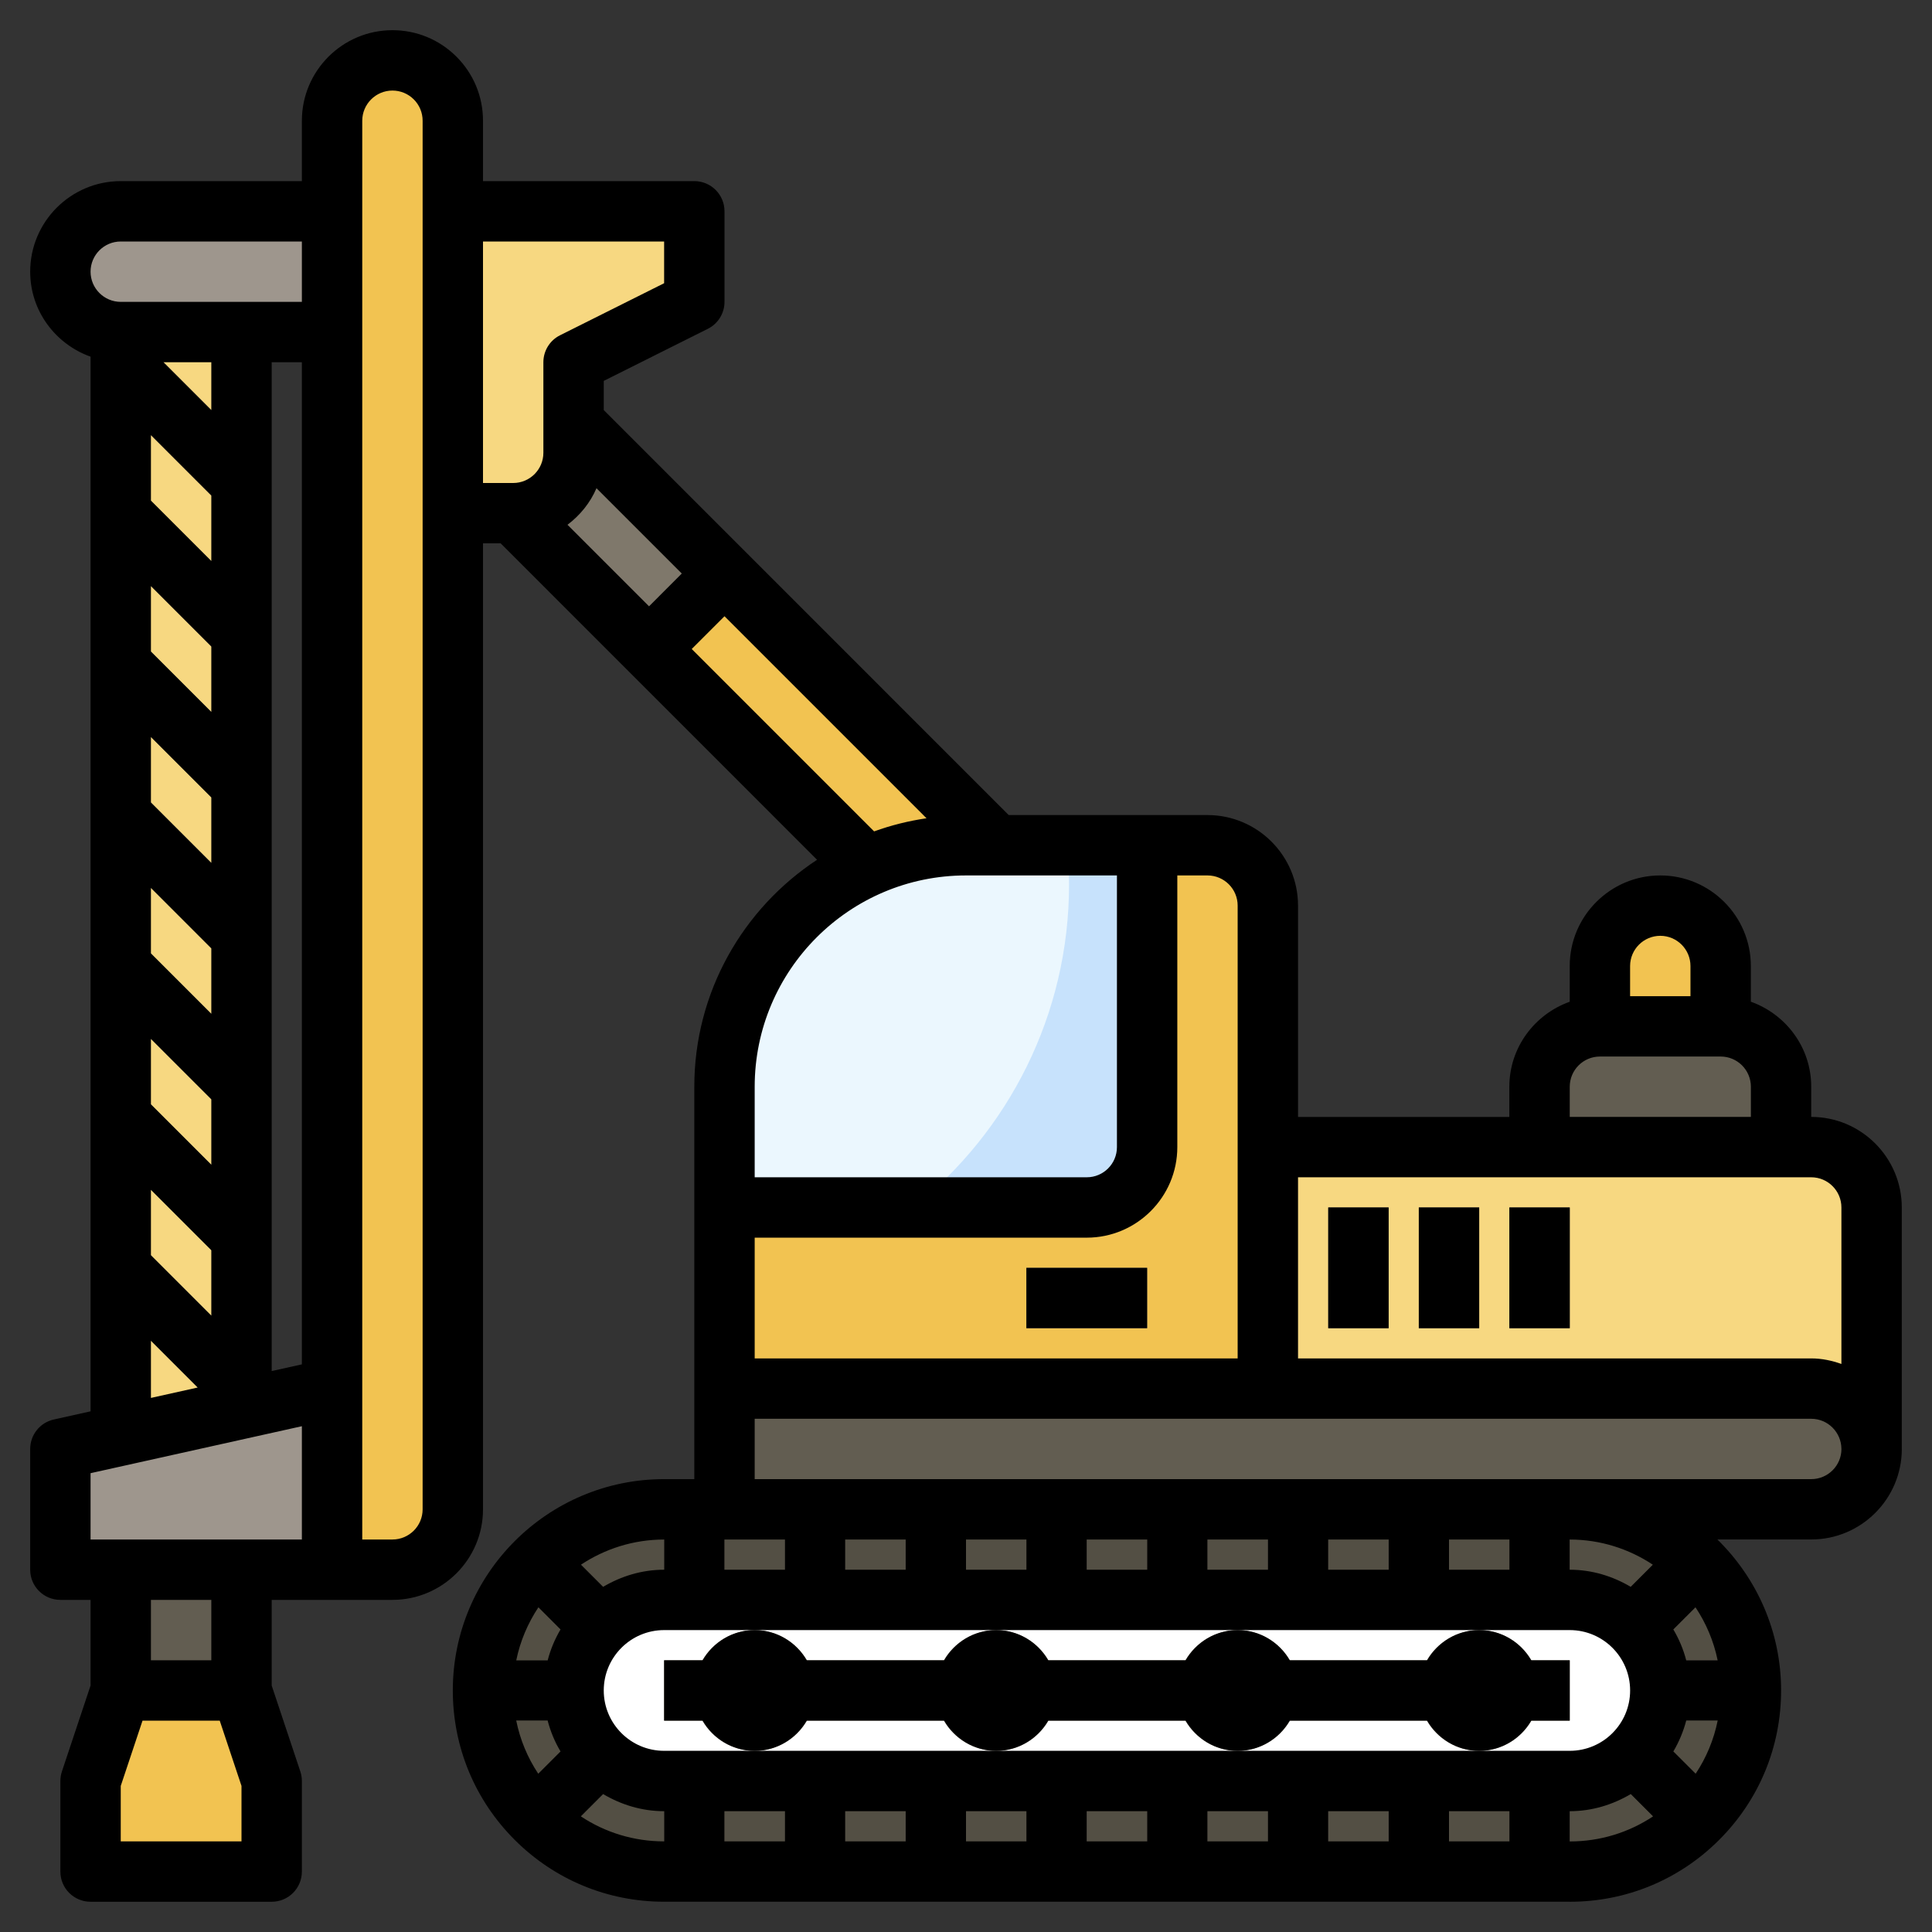 <svg id="Layer_3" enable-background="new 0 0 64 64" height="512" viewBox="0 0 64 64" width="512" xmlns="http://www.w3.org/2000/svg"><rect x="0" y="0" width="64" height="64" fill="#333333" stroke="none"/><g><path d="m52 62h-30.001c-3.314 0-6-2.686-6-6 0-3.314 2.686-6 6-6h30.001c3.314 0 6 2.686 6 6 0 3.314-2.686 6-6 6z" fill="#534f44"/><g><path d="m33.999 50h2v3h-2z" fill="#7f786b"/></g><g><path d="m29.999 50h2v3h-2z" fill="#7f786b"/></g><g><path d="m25.999 50h2v3h-2z" fill="#7f786b"/></g><g><path d="m45.999 50h2v3h-2z" fill="#7f786b"/></g><g><path d="m41.999 50h2v3h-2z" fill="#7f786b"/></g><g><path d="m37.999 50h2v3h-2z" fill="#7f786b"/></g><g><path d="m21.999 50h2v3h-2z" fill="#7f786b"/></g><g><path d="m33.999 59h2v3h-2z" fill="#7f786b"/></g><g><path d="m29.999 59h2v3h-2z" fill="#7f786b"/></g><g><path d="m25.999 59h2v3h-2z" fill="#7f786b"/></g><g><path d="m45.999 59h2v3h-2z" fill="#7f786b"/></g><g><path d="m41.999 59h2v3h-2z" fill="#7f786b"/></g><g><path d="m37.999 59h2v3h-2z" fill="#7f786b"/></g><g><path d="m21.999 59h2v3h-2z" fill="#7f786b"/></g><path d="m56.887 59.473-2.475-2.475-1.415 1.415 2.475 2.475c.548-.39 1.026-.868 1.415-1.415z" fill="#7f786b"/><path d="m54.646 57h3.265c.054-.326.089-.658.089-1s-.035-.674-.09-1h-3.264z" fill="#7f786b"/><path d="m55.472 51.113-2.623 2.623 1.415 1.415 2.624-2.624c-.391-.547-.869-1.025-1.416-1.414z" fill="#7f786b"/><path d="m17.112 59.472c.389.547.867 1.025 1.414 1.415l2.566-2.566-1.415-1.415z" fill="#7f786b"/><path d="m15.999 56c0 .341.035.673.09.999h3.91v-2h-3.909c-.056.327-.091.66-.091 1.001z" fill="#7f786b"/><path d="m17.112 52.528 2.565 2.565 1.415-1.415-2.565-2.565c-.548.39-1.026.868-1.415 1.415z" fill="#7f786b"/><g><path d="m49.999 50h2v3h-2z" fill="#7f786b"/></g><g><path d="m49.999 59h2v3h-2z" fill="#7f786b"/></g><path d="m52 59h-30.001c-1.657 0-3-1.343-3-3 0-1.657 1.343-3 3-3h30.001c1.657 0 3 1.343 3 3 0 1.657-1.343 3-3 3z" fill="#fff"/><g><path d="m21.999 55h2v2h-2z" fill="#7f786b"/></g><g><path d="m25.999 55h6v2h-6z" fill="#7f786b"/></g><g><path d="m33.999 55h6v2h-6z" fill="#7f786b"/></g><g><path d="m41.999 55h6v2h-6z" fill="#7f786b"/></g><g><path d="m49.999 55h2v2h-2z" fill="#7f786b"/></g><g><path d="m24.999 58c-1.103 0-2-.897-2-2s.897-2 2-2 2 .897 2 2-.897 2-2 2zm0-2.001v.001z" fill="#625d51"/></g><g><path d="m32.999 58c-1.103 0-2-.897-2-2s.897-2 2-2 2 .897 2 2-.897 2-2 2zm0-2.001v.001z" fill="#625d51"/></g><g><path d="m40.999 58c-1.103 0-2-.897-2-2s.897-2 2-2 2 .897 2 2-.897 2-2 2zm0-2.001v.001z" fill="#625d51"/></g><g><path d="m48.999 58c-1.103 0-2-.897-2-2s.897-2 2-2 2 .897 2 2-.897 2-2 2zm0-2.001v.001z" fill="#625d51"/></g><path d="m42 38h18c1.105 0 2 .895 2 2v8h-20z" fill="#f7d881"/><path d="m24 46h18v-16c0-1.105-.895-2-2-2h-8c-4.418 0-8 3.582-8 8z" fill="#f2c351"/><path d="m4 11h4v37h-4z" fill="#f7d881"/><path d="m17 17 11.709 11.709-.001-.002c1.004-.454 2.118-.707 3.292-.707h1l-14-14v1c0 1.105-.895 2-2 2z" fill="#f2c351"/><path d="m21.5 21.5 2.5-2.5-5-5v1c0 1.105-.895 2-2 2z" fill="#7f786b"/><path d="m24 40h12c1.105 0 2-.895 2-2v-10h-6c-4.418 0-8 3.582-8 8z" fill="#c7e2fc"/><path d="m24 50h36c1.105 0 2-.895 2-2 0-1.105-.895-2-2-2h-36z" fill="#625d51"/><g><path d="m47 39.999h2v3.999h-2z" fill="#625d51"/></g><g><path d="m44 39.999h2v3.999h-2z" fill="#625d51"/></g><g><path d="m50 39.999h2v3.999h-2z" fill="#625d51"/></g><path d="m51 38h8v-2c0-1.105-.895-2-2-2h-4c-1.105 0-2 .895-2 2z" fill="#625d51"/><path d="m11 52v-48c0-1.105.895-2 2-2 1.105 0 2 .895 2 2v46c0 1.105-.895 2-2 2z" fill="#f2c351"/><path d="m9 59v3h-6v-3l1-3h4z" fill="#f2c351"/><path d="m4 56v-4h4v4" fill="#625d51"/><path d="m11 7h-7c-1.105 0-2 .895-2 2 0 1.105.895 2 2 2h7" fill="#9e968d"/><g fill="#7f786b"><path d="m8 17.414v-2.829l-3.585-3.585h-.415v2.414z"/><path d="m4 18.415 4 4v-2.829l-4-4z"/><path d="m4 23.414 4 4v-2.829l-4-4z"/><path d="m4 28.414 4 4v-2.829l-4-4z"/><path d="m4 33.415 4 4v-2.83l-4-4z"/><path d="m4 38.413 4 4.002v-2.83l-4-4z"/><path d="m4 43.414 4 4v-2.83l-4-4z"/></g><path d="m15 7h8v3l-4 2v3c0 1.105-.895 2-2 2h-2" fill="#f7d881"/><path d="m53 34v-2c0-1.105.895-2 2-2 1.105 0 2 .895 2 2v2" fill="#f2c351"/><g><path d="m34 41.999h4v1.999h-4z" fill="#7f786b"/></g><path d="m11 52h-9v-4l9-2" fill="#9e968d"/><path d="m24 36v4h6.252c3.143-2.512 5.162-6.371 5.162-10.707 0-.436-.025-.867-.065-1.293-1.652 0-3.349 0-3.349 0-4.418 0-8 3.582-8 8z" fill="#ebf7fe"/><g><path d="m50.722 56.998h1.278v-1.999h-1.278c-.347-.595-.985-1-1.722-1s-1.375.405-1.722 1h-4.556c-.347-.595-.985-1-1.722-1s-1.375.405-1.722 1h-4.556c-.347-.595-.985-1-1.722-1s-1.375.405-1.722 1h-4.556c-.347-.595-.985-1-1.722-1s-1.375.405-1.722 1h-1.278v1.999h1.278c.347.595.985 1 1.722 1s1.375-.405 1.722-1h4.556c.347.595.985 1 1.722 1s1.375-.405 1.722-1h4.556c.347.595.985 1 1.722 1s1.375-.405 1.722-1h4.556c.347.595.985 1 1.722 1s1.375-.405 1.722-1z"/><path d="m62.999 47.988v-7.989c0-1.654-1.346-3-3-3v-1c0-1.302-.839-2.402-2-2.816v-1.183c0-1.654-1.346-3-3-3s-3 1.346-3 3v1.184c-1.161.414-2 1.514-2 2.816v1h-7v-7c0-1.654-1.346-3-3-3h-6.584l-13.415-13.416v-.967l3.447-1.724c.339-.169.553-.515.553-.893v-3c0-.553-.447-1-1-1h-7v-2c0-.802-.313-1.555-.879-2.122-.567-.566-1.32-.878-2.121-.878-1.654 0-3 1.345-3 3v2h-6c-1.655 0-3 1.345-3 3 0 1.302.839 2.401 2 2.815v34.937l-1.217.271c-.458.101-.783.507-.783.976v3.999c0 .553.447 1 1 1h1v2.838l-.949 2.846c-.034.102-.051.209-.051.317v2.999c0 .553.447 1 1 1h6c.553 0 1-.447 1-1v-2.999c0-.108-.017-.215-.051-.316l-.949-2.847v-2.838h2 2c1.654 0 3-1.345 3-2.998v-32.001h.585l10.481 10.482c-2.446 1.61-4.066 4.377-4.066 7.518v9.999s0 0 0 0v3h-1c-3.86 0-7 3.14-7 7 0 1.87.728 3.628 2.05 4.95 1.322 1.321 3.08 2.049 4.95 2.049h30c.001.001.001.001.002.001 1.869 0 3.626-.729 4.948-2.05 1.322-1.322 2.051-3.08 2.051-4.95 0-1.959-.811-3.729-2.111-5.001h3.11c1.654 0 3-1.346 3-3 0-.002-.001-.005-.001-.009zm-7.999-16.988c.551 0 .999.448.999 1v1h-2v-1c.001-.552.449-1 1.001-1zm-3 4.999c0-.552.448-1 1-1h4c.552 0 1 .448 1 1v.999h-6zm-45 19h-2v-2h2zm1 5.999h-4v-1.837l.721-2.162h2.558l.721 2.162zm51.999-21.999c.552 0 1 .448 1 1v5.184c-.314-.112-.647-.184-.999-.184h-17.001v-6zm-19-8.999v14.999h-15.999v-4h11c1.654 0 3-1.346 3-3v-8.999h1c.551 0 .999.448.999 1zm-21.24-13.827 2.826 2.826-1.085 1.086-2.701-2.701c.415-.314.753-.726.96-1.211zm-12.759 2.412-2-2v-2.171l2 2zm0 2.829v2.171l-2-2v-2.171zm0 5v2.171l-2-2v-2.171zm0 5v2.17l-2-2v-2.171zm0 5v2.17l-2-2v-2.17zm0-22.829-1.586-1.586h1.586zm-2 25.828 2 2v2.17l-2-2zm4-27.414h1v33.197l-1 .222zm-5.001-3.999h6.001v2h-6.001c-.551-.001-.999-.449-.999-1 0-.552.448-1 .999-1zm1.001 36.413 1.55 1.55-1.55.345zm-2 4.388 7-1.556v3.753h-7zm11 1.199c0 .551-.449.998-1 .998h-1v-46.998c0-.551.449-1 1-1 .267 0 .518.104.707.292.189.189.293.44.293.708zm2-42h6v1.382l-3.447 1.724c-.339.168-.553.515-.553.894v3c0 .552-.449 1-1 1h-1zm6.914 13.499 1.086-1.085 6.692 6.692c-.6.088-1.18.234-1.736.435zm9.086 7.501h5v8.999c0 .552-.448 1-1 1h-11v-2.999c0-3.861 3.14-7 7-7zm-6 30.998v1h-2v-1zm2 0h2v1h-2zm4 0h2v1h-2zm4 0h2v1h-2zm4 0h2v1h-2zm4 0h2v1h-2zm4 0h2v1h-2zm1-2h-8-8-8-3.001c-1.102 0-1.999-.896-1.999-1.999 0-1.104.897-2 1.999-2h3.001 8 8 8 3c1.103 0 2 .897 2 2.001 0 1.102-.897 1.998-2 1.998zm-30.433-4.018c-.186.315-.33.656-.424 1.019h-1.041c.13-.637.384-1.228.732-1.753zm-.425 3.018c.094.363.238.704.425 1.019l-.738.738c-.355-.534-.601-1.129-.728-1.757zm25.858-4.999v-1h2v1zm-16 0v-1h2v1zm4-1h2v1h-2zm4 0h2v1h-2zm4 0h2v1h-2zm-14 0v1h-2v-1zm29.433 7.018c.186-.316.33-.656.425-1.019h1.042c-.127.628-.373 1.223-.728 1.757zm.425-3.018c-.094-.363-.238-.703-.425-1.019l.734-.734c.348.524.602 1.116.732 1.753zm-1.84-2.434c-.595-.351-1.279-.566-2.019-.566v-1c1.017 0 1.962.309 2.752.833zm-4.018-.566h-2v-1h2zm-28-1v1h-.001c-.739 0-1.423.215-2.018.566l-.734-.734c.791-.523 1.735-.832 2.753-.832zm-2.757 9.171.738-.738c.595.351 1.279.566 2.018.566h.001v1c-.996 0-1.946-.29-2.757-.828zm32.757.828v-1c.739 0 1.424-.215 2.019-.566l.739.739c-.81.538-1.76.829-2.755.829-.002-.001-.003-.001-.003-.002zm8-12h-35v-1.999h35c.549 0 .996.447.999.996v.003h.001v.002c0 .551-.449.998-1 .998z"/><path d="m47 39.999h2v3.999h-2z"/><path d="m44 39.999h2v3.999h-2z"/><path d="m50 39.999h2v3.999h-2z"/><path d="m34 41.999h4v1.999h-4z"/></g></g></svg>